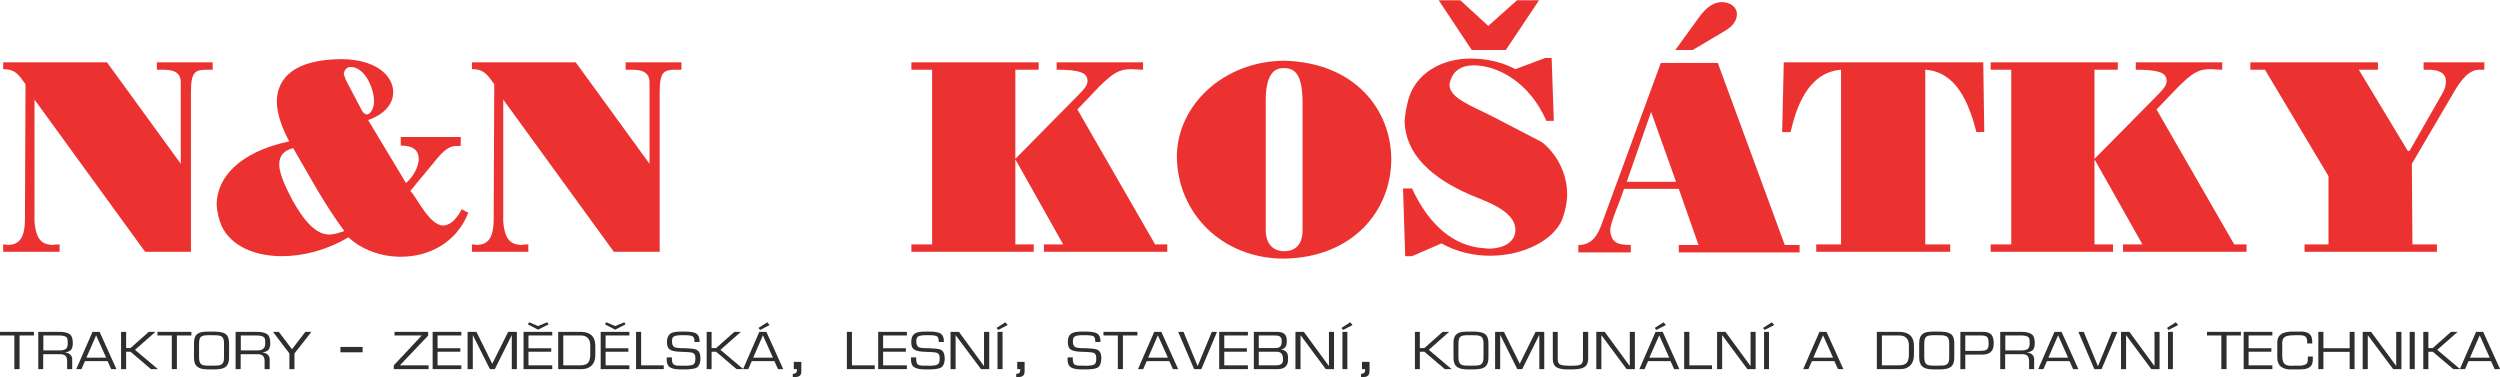 <?xml version="1.0" encoding="UTF-8"?>
<!DOCTYPE svg PUBLIC "-//W3C//DTD SVG 1.1//EN" "http://www.w3.org/Graphics/SVG/1.1/DTD/svg11.dtd">
<!-- Creator: CorelDRAW 2017 -->
<svg xmlns="http://www.w3.org/2000/svg" xml:space="preserve" width="530px" height="80px" version="1.1" style="shape-rendering:geometricPrecision; text-rendering:geometricPrecision; image-rendering:optimizeQuality; fill-rule:evenodd; clip-rule:evenodd"
viewBox="0 0 172.43 25.99"
 xmlns:xlink="http://www.w3.org/1999/xlink">
 <defs>
  <style type="text/css">
   <![CDATA[
    .fil1 {fill:#2F2E2E;fill-rule:nonzero}
    .fil0 {fill:#EB3230;fill-rule:nonzero}
   ]]>
  </style>
 </defs>
 <g id="logo_x0020_bílé">
  <g id="logo_x0020_krivky.eps">
   <path class="fil0" d="M2.38 6.85l0 8.41c0.11,1.43 0.66,1.58 1.26,1.62 0.17,-0.04 0.32,-0.04 0.47,-0.04l0 0.51 -3.89 0 0 -0.51c0.07,0 0.19,0 0.34,0.04 0.54,-0.04 1.16,-0.19 1.16,-1.77l0.04 -9.32c-0.43,-0.57 -0.64,-1.04 -1.54,-1.04l0 -0.47 7.16 0 5.09 7 0 -5.6c0,-0.81 -0.65,-0.89 -1.27,-0.89 -0.15,0 -0.27,0 -0.38,0l0 -0.51 3.85 0 0 0.51c-0.09,0 -0.2,0 -0.35,0 -0.85,0 -1.15,0.11 -1.15,1.55l0 11.01 -3.16 0 -7.63 -10.5z"/>
   <path class="fil0" d="M19.09 7c0.02,-1.7 1.28,-2.91 4.44,-2.94 2.35,0 3.59,1.11 3.59,2.28 0,0.77 -0.55,1.51 -1.73,1.92l2.61 4.34c0.45,-0.36 0.88,-1.08 0.88,-1.66 0,-0.55 -0.34,-0.92 -1.24,-0.92l0 -0.59 4.14 0 0 0.59c0,0 -0.04,0 -0.08,0.03 -0.03,0 -0.13,0 -0.24,0 -0.3,0 -0.7,0.12 -1.3,0.85l-1.86 2.25c0.47,0.45 1.28,2.35 2.27,2.39 0.44,-0.04 0.85,-0.32 1.28,-1.13l0.45 0.25c-0.84,2.11 -2.76,3.03 -4.66,3.03 -1.37,0 -2.69,-0.49 -3.61,-1.34 -1.5,0.89 -3.12,1.3 -4.58,1.3 -1.94,0 -3.52,-0.73 -4.16,-2.07 -0.2,-0.47 -0.32,-0.98 -0.35,-1.51 0.03,-1.83 1.54,-3.6 5.01,-4.34 -0.5,-0.92 -0.84,-1.88 -0.86,-2.73zm0.17 4.32c0,0.58 0.34,1.39 0.92,2.49 1,1.77 1.77,2.34 2.54,2.35 0.35,-0.01 0.69,-0.13 1.03,-0.24 -1.45,-1.96 -2.35,-3.72 -3.53,-5.72 -0.62,0.15 -0.96,0.51 -0.96,1.12zm6.03 -3.44c0.21,0 0.51,-0.34 0.51,-0.92 0,-0.85 -0.62,-2.36 -1.62,-2.36 -0.22,0 -0.43,0.15 -0.47,0.49 0.04,0.1 0.08,0.25 0.14,0.4l1.14 2.17c0.08,0.11 0.19,0.19 0.3,0.22z"/>
   <path class="fil0" d="M34.71 6.85l0 8.41c0.11,1.43 0.66,1.58 1.26,1.62 0.17,-0.04 0.32,-0.04 0.47,-0.04l0 0.51 -3.89 0 0 -0.51c0.07,0 0.19,0 0.34,0.04 0.54,-0.04 1.16,-0.19 1.16,-1.77l0.04 -9.32c-0.43,-0.57 -0.64,-1.04 -1.54,-1.04l0 -0.47 7.16 0 5.09 7 0 -5.6c0,-0.81 -0.65,-0.89 -1.28,-0.89 -0.15,0 -0.26,0 -0.37,0l0 -0.51 3.85 0 0 0.51c-0.09,0 -0.2,0 -0.36,0 -0.84,0 -1.14,0.11 -1.14,1.55l0 11.01 -3.16 0 -7.63 -10.5z"/>
   <path class="fil0" d="M62.86 4.79l0 -0.51 8.78 0 0 0.51 -1.61 0 0 6.15 4.39 -4.45c0.34,-0.34 0.59,-0.62 0.59,-0.93 0,-0.11 -0.04,-0.18 -0.04,-0.22 -0.13,-0.4 -0.73,-0.55 -2.09,-0.55l0 -0.51 5.96 0 0 0.51c-0.3,0 -0.56,-0.04 -0.81,-0.04 -0.84,0 -1.26,0.27 -2.22,1.21l-1.5 1.57 5.36 9.31 0.84 0 0 0.51 -8.51 0 0 -0.51 1.33 0 -3.27 -5.82 -0.03 0 0 5.82 1.27 0 0 0.51 -8.44 0 0 -0.51 1.43 0 0 -12.05 -1.43 0z"/>
   <path class="fil0" d="M95.96 10.94c0,3.62 -2.7,6.81 -7.4,6.88 -4.27,0 -7.35,-3.13 -7.39,-7.03 0,-3.51 3.2,-6.62 7.46,-6.62 4.82,0.15 7.3,3.36 7.33,6.77zm-7.4 -6.26c-0.45,0 -1.26,0.11 -1.26,2.24l0 8.92c0,1.17 0.73,1.47 1.26,1.47 0.54,0 1.28,-0.22 1.28,-1.47l0 -8.77c0,-2.05 -0.59,-2.39 -1.28,-2.39z"/>
   <path class="fil0" d="M106.58 3.98l0.44 0 0.15 4.34 -0.51 0c-1.19,-2.72 -3.42,-3.83 -5,-3.83 -0.96,0 -1.54,0.45 -1.69,1.34 0.03,0.94 1.5,1.43 3,2.2l3.2 1.66c0.53,0.25 1.92,1.66 1.92,3.68 0,0.55 -0.12,1.15 -0.34,1.74 -0.58,1.43 -2.67,2.51 -4.98,2.51 -1.15,0 -2.31,-0.27 -3.35,-0.85l-2.03 0.88 -0.47 0 -0.15 -4.67 0.62 0c1.34,2.9 3.1,3.79 4.31,4.03 0.33,0.08 0.65,0.08 0.95,0.12 1.21,0 1.87,-0.55 1.87,-1.29 0,-1.35 -2.13,-2 -3.13,-2.43 -2.55,-1.11 -4.47,-2.73 -4.51,-5.09 0.04,-0.51 0.12,-0.98 0.27,-1.51 0.5,-1.76 2.27,-2.79 4.28,-2.79 1.07,0 2.11,0.22 3.09,0.73l2.06 -0.77zm-1.95 -3.98l1.52 0 -2.29 3.43 -2.35 0 -2.28 -3.43 1.49 0 1.93 1.77 1.98 -1.77z"/>
   <path class="fil0" d="M114.55 4.32l3.93 0 4.62 12.56 1.02 0 0 0.51 -8.33 0 0 -0.51 1.36 0 -1.36 -3.87 -3.78 0c-0.3,0.95 -0.95,2.32 -0.95,2.87 0.07,0.77 0.41,1 1.42,1l0 0.51 -3.62 0 0 -0.51c0.95,0 1.35,-0.68 1.65,-1.55l4.04 -11.01zm-0.67 3.38l-1.68 4.82 3.4 0 -1.72 -4.82zm3.28 -6.49c0.4,-0.55 0.89,-1.08 1.62,-1.08 0.53,0 1.02,0.32 1.02,0.83 -0.02,0.66 -0.55,0.98 -0.89,1.19l-2.16 1.28 -1.2 0 1.61 -2.22z"/>
   <path class="fil0" d="M126.98 4.79c-2.35,0.19 -3.12,2.75 -3.48,4.3l-0.58 0 0.11 -4.81 13.76 0 0.07 4.81 -0.54 0c-0.53,-2.02 -1.37,-4.15 -3.53,-4.3l0 12.05 1.72 0 0 0.51 -9.24 0 0 -0.51 1.71 0 0 -12.05z"/>
   <path class="fil0" d="M137.3 4.79l0 -0.51 8.77 0 0 0.51 -1.61 0 0 6.15 4.4 -4.45c0.33,-0.34 0.58,-0.62 0.58,-0.93 0,-0.11 -0.04,-0.18 -0.04,-0.22 -0.13,-0.4 -0.73,-0.55 -2.09,-0.55l0 -0.51 5.96 0 0 0.51c-0.3,0 -0.56,-0.04 -0.81,-0.04 -0.84,0 -1.25,0.27 -2.21,1.21l-1.51 1.57 5.36 9.31 0.85 0 0 0.51 -8.52 0 0 -0.51 1.34 0 -3.28 -5.82 -0.03 0 0 5.82 1.28 0 0 0.51 -8.44 0 0 -0.51 1.42 0 0 -12.05 -1.42 0z"/>
   <path class="fil0" d="M160.6 12.13l-4.38 -7.34 -1.01 0 0 -0.51 8.8 0 0 0.51 -1.32 0 3.38 5.6 0.12 0 2.23 -3.9c0.23,-0.38 0.28,-0.66 0.28,-0.89 0,-0.7 -0.69,-0.81 -1.24,-0.81 -0.11,0 -0.22,0 -0.3,0l0 -0.51 4.19 0 0 0.51 -0.32 0c-0.71,0 -1.25,0.59 -1.91,1.77l-2.77 4.72 0.04 5.56 1.69 0 0 0.51 -9.13 0 0 -0.51 1.65 0 0 -4.71z"/>
   <polygon class="fil1" points="0.99,23.12 0,23.12 0,22.87 2.34,22.87 2.34,23.12 1.35,23.12 1.35,25.44 0.99,25.44 "/>
   <path class="fil1" d="M4.84 23.06c0.14,0.12 0.18,0.34 0.18,0.57 0,0.16 -0.01,0.35 -0.12,0.48 -0.09,0.1 -0.23,0.15 -0.41,0.17l0 0.01c0.29,0.03 0.49,0.21 0.49,0.46l0 0.69 -0.35 0 0 -0.57c0,-0.12 -0.03,-0.27 -0.12,-0.35 -0.08,-0.09 -0.25,-0.11 -0.42,-0.11l-1.11 0 0 1.03 -0.34 0 0 -2.57 1.48 0c0.28,0 0.56,0.05 0.72,0.19zm-1.85 0.06l0 1.03 1.09 0c0.2,0 0.36,-0.02 0.48,-0.12 0.09,-0.09 0.11,-0.24 0.11,-0.37 0,-0.04 0,-0.06 0,-0.08 0,-0.13 -0.01,-0.26 -0.08,-0.34 -0.09,-0.08 -0.29,-0.12 -0.47,-0.12l-1.13 0z"/>
   <path class="fil1" d="M6.87 22.87l1.16 2.57 -0.36 0 -0.25 -0.55 -1.56 0 -0.24 0.55 -0.36 0 1.12 -2.57 0.49 0zm0.45 1.78l-0.69 -1.54 -0.67 1.54 1.36 0z"/>
   <polygon class="fil1" points="8.7,22.87 8.7,23.99 9,23.99 10.26,22.87 10.72,22.87 9.31,24.11 10.89,25.44 10.41,25.44 9,24.24 8.7,24.24 8.7,25.44 8.35,25.44 8.35,22.87 "/>
   <polygon class="fil1" points="11.85,23.12 10.86,23.12 10.86,22.87 13.2,22.87 13.2,23.12 12.2,23.12 12.2,25.44 11.85,25.44 "/>
   <path class="fil1" d="M15.64 23.09c0,0 0.17,0.14 0.16,0.67l0 0.89c0,0.31 -0.08,0.44 -0.16,0.56 -0.18,0.23 -0.6,0.25 -0.89,0.25 -0.11,0 -0.23,0 -0.35,0 -0.28,0 -0.61,-0.02 -0.82,-0.21 -0.16,-0.14 -0.2,-0.38 -0.2,-0.61l0 -0.91c0,-0.23 0.01,-0.46 0.15,-0.64 0.22,-0.26 0.68,-0.24 1.06,-0.24 0.35,0 0.85,0 1.05,0.24zm-1.19 0.01c-0.29,0 -0.53,0.01 -0.64,0.17 -0.1,0.17 -0.07,0.4 -0.08,0.42l0 0.94c0,0.26 0.06,0.36 0.1,0.42 0.1,0.14 0.34,0.15 0.56,0.15 0.08,0 0.15,0 0.2,0 0.36,0 0.62,0.01 0.74,-0.13 0.07,-0.07 0.12,-0.17 0.12,-0.42l0 -0.99c0,-0.08 0,-0.32 -0.13,-0.44 -0.07,-0.06 -0.17,-0.09 -0.3,-0.11 -0.14,-0.01 -0.3,0 -0.44,-0.01 -0.04,0 -0.08,0 -0.13,0z"/>
   <path class="fil1" d="M18.46 23.06c0.14,0.12 0.18,0.34 0.18,0.57 0,0.16 -0.02,0.35 -0.12,0.48 -0.1,0.1 -0.23,0.15 -0.42,0.17l0 0.01c0.3,0.03 0.5,0.21 0.5,0.46l0 0.69 -0.35 0 0 -0.57c0,-0.12 -0.03,-0.27 -0.12,-0.35 -0.08,-0.09 -0.25,-0.11 -0.42,-0.11l-1.11 0 0 1.03 -0.35 0 0 -2.57 1.48 0c0.29,0 0.57,0.05 0.73,0.19zm-1.85 0.06l0 1.03 1.09 0c0.2,0 0.36,-0.02 0.47,-0.12 0.1,-0.09 0.12,-0.24 0.12,-0.37 0,-0.04 0,-0.06 0,-0.08 0,-0.13 -0.01,-0.26 -0.08,-0.34 -0.1,-0.08 -0.29,-0.12 -0.47,-0.12l-1.13 0z"/>
   <polygon class="fil1" points="19.96,24.36 18.83,22.87 19.23,22.87 20.14,24.07 21.06,22.87 21.48,22.87 20.31,24.36 20.31,25.44 19.96,25.44 "/>
   <polygon class="fil1" points="23.48,24.28 25.01,24.28 25.01,23.91 23.48,23.91 "/>
   <path class="fil1" d="M29.53 22.87l0 0.26c-0.66,0.69 -1.32,1.39 -1.95,2.05l1.98 0 0 0.26 -2.4 0 0 -0.26 1.93 -2.06 -1.88 0 0 -0.25 2.32 0z"/>
   <polygon class="fil1" points="29.84,22.87 31.82,22.87 31.82,23.12 30.18,23.12 30.18,24 31.75,24 31.75,24.24 30.18,24.24 30.18,25.18 31.82,25.18 31.82,25.44 29.84,25.44 "/>
   <polygon class="fil1" points="32.25,22.87 32.86,22.87 33.95,25.07 35.05,22.87 35.65,22.87 35.65,25.44 35.3,25.44 35.3,23.09 35.3,23.09 34.13,25.44 33.79,25.44 32.61,23.09 32.61,23.09 32.61,25.44 32.25,25.44 "/>
   <path class="fil1" d="M36.11 22.87l1.98 0 0 0.25 -1.64 0 0 0.88 1.57 0 0 0.24 -1.57 0 0 0.94 1.64 0 0 0.26 -1.98 0 0 -2.57zm1 -0.15l0.73 -0.37 -0.1 -0.14 -0.63 0.26 -0.61 -0.26 -0.1 0.14 0.71 0.37z"/>
   <path class="fil1" d="M38.5 25.44l0 -2.57 1.51 0c0.5,0 0.75,0.15 0.9,0.37 0.1,0.15 0.15,0.37 0.15,0.63l0 0.55c0,0.34 -0.07,0.73 -0.47,0.92 -0.13,0.07 -0.3,0.1 -0.5,0.1l-1.59 0zm2.06 -0.44c0.15,-0.17 0.15,-0.45 0.15,-0.65l0 -0.57c0,-0.29 -0.13,-0.66 -0.64,-0.66l-1.22 0 0 2.06 1.13 0c0.27,0 0.46,-0.04 0.58,-0.18z"/>
   <path class="fil1" d="M41.43 22.87l1.98 0 0 0.25 -1.64 0 0 0.88 1.57 0 0 0.24 -1.57 0 0 0.94 1.64 0 0 0.26 -1.98 0 0 -2.57zm1 -0.15l0.72 -0.37 -0.09 -0.14 -0.63 0.26 -0.61 -0.26 -0.1 0.14 0.71 0.37z"/>
   <polygon class="fil1" points="44.22,22.87 44.22,25.18 45.78,25.18 45.78,25.44 43.87,25.44 43.87,22.87 "/>
   <path class="fil1" d="M48.03 22.99c0.15,0.1 0.22,0.28 0.22,0.51 0,0.01 0,0.04 0,0.07l-0.35 0c0,-0.12 0,-0.28 -0.09,-0.36 -0.1,-0.1 -0.33,-0.11 -0.66,-0.11 -0.02,0 -0.05,0 -0.09,0 -0.22,0 -0.46,0.01 -0.6,0.1 -0.09,0.06 -0.11,0.18 -0.11,0.34 0,0.14 0.03,0.32 0.18,0.39 0.19,0.08 0.5,0.06 0.73,0.07 0.33,0.02 0.63,0.02 0.81,0.12 0.24,0.14 0.24,0.44 0.24,0.59 0,0.28 -0.08,0.52 -0.26,0.63 -0.23,0.12 -0.64,0.12 -0.96,0.12 -0.04,0 -0.08,0 -0.13,0 -0.25,0 -0.56,-0.02 -0.75,-0.15 -0.18,-0.11 -0.22,-0.31 -0.23,-0.52 0.01,-0.06 0.01,-0.11 0.01,-0.16l0.36 0c0,0.02 0,0.03 -0.01,0.06 0.01,0.17 0.01,0.35 0.13,0.43 0.06,0.05 0.16,0.07 0.26,0.08 0.11,0 0.24,0 0.34,0 0.07,0 0.15,0 0.23,0.01 0.21,-0.01 0.4,-0.02 0.52,-0.09 0.12,-0.07 0.14,-0.23 0.14,-0.39 0,-0.02 0,-0.03 0,-0.04 0,-0.12 -0.01,-0.25 -0.11,-0.33 -0.09,-0.08 -0.31,-0.09 -0.53,-0.1 -0.34,-0.02 -0.85,0 -1.1,-0.16 -0.17,-0.1 -0.21,-0.28 -0.22,-0.5 -0.01,-0.28 0.08,-0.49 0.23,-0.6 0.21,-0.15 0.56,-0.15 0.92,-0.15 0.4,0 0.72,0.03 0.88,0.14z"/>
   <polygon class="fil1" points="49.08,22.87 49.08,23.99 49.39,23.99 50.65,22.87 51.1,22.87 49.69,24.11 51.27,25.44 50.8,25.44 49.39,24.24 49.08,24.24 49.08,25.44 48.74,25.44 48.74,22.87 "/>
   <path class="fil1" d="M52.86 22.87l1.16 2.57 -0.36 0 -0.25 -0.55 -1.56 0 -0.24 0.55 -0.36 0 1.12 -2.57 0.49 0zm0.45 1.78l-0.69 -1.54 -0.67 1.54 1.36 0zm-0.88 -1.91l0.65 -0.34 -0.16 -0.19 -0.61 0.39 0.12 0.14z"/>
   <path class="fil1" d="M55.27 24.94l0 0.56c0,0.23 -0.02,0.31 -0.09,0.38 -0.09,0.1 -0.26,0.11 -0.43,0.11 -0.02,0 -0.04,0 -0.07,0l0 -0.22c0.26,-0.02 0.29,-0.13 0.29,-0.33l-0.22 0 0 -0.5 0.52 0z"/>
   <polygon class="fil1" points="58.76,22.87 58.76,25.18 60.33,25.18 60.33,25.44 58.41,25.44 58.41,22.87 "/>
   <polygon class="fil1" points="60.57,22.87 62.55,22.87 62.55,23.12 60.91,23.12 60.91,24 62.48,24 62.48,24.24 60.91,24.24 60.91,25.18 62.55,25.18 62.55,25.44 60.57,25.44 "/>
   <path class="fil1" d="M64.88 22.99c0.15,0.1 0.22,0.28 0.22,0.51 0,0.01 0,0.04 0,0.07l-0.35 0c-0.01,-0.12 -0.01,-0.28 -0.09,-0.36 -0.1,-0.1 -0.33,-0.11 -0.66,-0.11 -0.03,0 -0.05,0 -0.09,0 -0.23,0 -0.47,0.01 -0.6,0.1 -0.09,0.06 -0.11,0.18 -0.11,0.34 0,0.14 0.03,0.32 0.18,0.39 0.18,0.08 0.5,0.06 0.73,0.07 0.33,0.02 0.62,0.02 0.81,0.12 0.23,0.14 0.23,0.44 0.24,0.59 0,0.28 -0.08,0.52 -0.27,0.63 -0.23,0.12 -0.63,0.12 -0.96,0.12 -0.03,0 -0.07,0 -0.12,0 -0.25,0 -0.56,-0.02 -0.75,-0.15 -0.18,-0.11 -0.22,-0.31 -0.23,-0.52 0.01,-0.06 0.01,-0.11 0.01,-0.16l0.35 0c0,0.02 0,0.03 0,0.06 0,0.17 0.01,0.35 0.12,0.43 0.07,0.05 0.17,0.07 0.27,0.08 0.11,0 0.24,0 0.34,0 0.07,0 0.15,0 0.23,0.01 0.21,-0.01 0.4,-0.02 0.51,-0.09 0.13,-0.07 0.15,-0.23 0.15,-0.39 0,-0.02 0,-0.03 0,-0.04 0,-0.12 -0.01,-0.25 -0.11,-0.33 -0.09,-0.08 -0.31,-0.09 -0.54,-0.1 -0.33,-0.02 -0.84,0 -1.09,-0.16 -0.17,-0.1 -0.21,-0.28 -0.22,-0.5 -0.01,-0.28 0.07,-0.49 0.23,-0.6 0.2,-0.15 0.56,-0.15 0.92,-0.15 0.4,0 0.72,0.03 0.88,0.14z"/>
   <polygon class="fil1" points="66.14,22.87 67.86,25.22 67.87,25.22 67.87,22.87 68.23,22.87 68.23,25.44 67.66,25.44 65.92,23.11 65.91,23.11 65.91,25.44 65.56,25.44 65.56,22.87 "/>
   <path class="fil1" d="M68.73 22.6l0.61 -0.39 0.16 0.19 -0.65 0.34 -0.12 -0.14zm0.07 0.27l0 2.57 0.35 0 0 -2.57 -0.35 0z"/>
   <path class="fil1" d="M70.67 24.94l0 0.56c0,0.23 -0.02,0.31 -0.09,0.38 -0.09,0.1 -0.25,0.11 -0.42,0.11 -0.03,0 -0.05,0 -0.07,0l0 -0.22c0.25,-0.02 0.28,-0.13 0.28,-0.33l-0.21 0 0 -0.5 0.51 0z"/>
   <path class="fil1" d="M75.68 22.99c0.15,0.1 0.22,0.28 0.22,0.51 0,0.01 0,0.04 0,0.07l-0.35 0c-0.01,-0.12 -0.01,-0.28 -0.09,-0.36 -0.1,-0.1 -0.33,-0.11 -0.66,-0.11 -0.02,0 -0.05,0 -0.09,0 -0.23,0 -0.46,0.01 -0.6,0.1 -0.09,0.06 -0.11,0.18 -0.11,0.34 0,0.14 0.03,0.32 0.18,0.39 0.19,0.08 0.5,0.06 0.73,0.07 0.33,0.02 0.63,0.02 0.81,0.12 0.24,0.14 0.24,0.44 0.24,0.59 0,0.28 -0.08,0.52 -0.26,0.63 -0.23,0.12 -0.64,0.12 -0.96,0.12 -0.04,0 -0.08,0 -0.13,0 -0.25,0 -0.56,-0.02 -0.75,-0.15 -0.18,-0.11 -0.22,-0.31 -0.23,-0.52 0.01,-0.06 0.01,-0.11 0.01,-0.16l0.36 0c0,0.02 0,0.03 -0.01,0.06 0.01,0.17 0.01,0.35 0.12,0.43 0.07,0.05 0.17,0.07 0.27,0.08 0.11,0 0.24,0 0.34,0 0.07,0 0.15,0 0.23,0.01 0.21,-0.01 0.4,-0.02 0.52,-0.09 0.12,-0.07 0.14,-0.23 0.14,-0.39 0,-0.02 0,-0.03 0,-0.04 0,-0.12 -0.01,-0.25 -0.11,-0.33 -0.09,-0.08 -0.31,-0.09 -0.53,-0.1 -0.34,-0.02 -0.85,0 -1.1,-0.16 -0.17,-0.1 -0.21,-0.28 -0.22,-0.5 -0.01,-0.28 0.07,-0.49 0.23,-0.6 0.21,-0.15 0.56,-0.15 0.92,-0.15 0.4,0 0.72,0.03 0.88,0.14z"/>
   <polygon class="fil1" points="77.1,23.12 76.11,23.12 76.11,22.87 78.45,22.87 78.45,23.12 77.45,23.12 77.45,25.44 77.1,25.44 "/>
   <path class="fil1" d="M80.1 22.87l1.16 2.57 -0.36 0 -0.25 -0.55 -1.56 0 -0.24 0.55 -0.36 0 1.12 -2.57 0.49 0zm0.45 1.78l-0.69 -1.54 -0.67 1.54 1.36 0z"/>
   <polygon class="fil1" points="82.36,25.44 81.26,22.87 81.63,22.87 82.6,25.22 82.61,25.22 83.58,22.87 83.94,22.87 82.86,25.44 "/>
   <polygon class="fil1" points="84.09,22.87 86.07,22.87 86.07,23.12 84.44,23.12 84.44,24 86,24 86,24.24 84.44,24.24 84.44,25.18 86.07,25.18 86.07,25.44 84.09,25.44 "/>
   <path class="fil1" d="M88.84 24.79c0,0.35 -0.18,0.65 -0.7,0.65l-1.66 0 0 -2.57 1.62 0c0.5,0 0.65,0.24 0.65,0.61 0.02,0.41 -0.14,0.54 -0.38,0.61 0.48,0.08 0.47,0.39 0.47,0.7zm-2.02 -1.67l0 0.87 1.06 0c0.22,0 0.34,-0.03 0.41,-0.1 0.11,-0.1 0.11,-0.27 0.11,-0.41 0,-0.09 -0.01,-0.19 -0.09,-0.26 -0.09,-0.09 -0.21,-0.1 -0.45,-0.1l-1.04 0zm0 2.06l1.18 0c0.52,0 0.49,-0.27 0.49,-0.45 0,-0.25 -0.08,-0.49 -0.44,-0.49l-1.23 0 0 0.94z"/>
   <polygon class="fil1" points="89.93,22.87 91.65,25.22 91.66,25.22 91.66,22.87 92.01,22.87 92.01,25.44 91.44,25.44 89.71,23.11 89.7,23.11 89.7,25.44 89.35,25.44 89.35,22.87 "/>
   <path class="fil1" d="M92.52 22.6l0.61 -0.39 0.16 0.19 -0.66 0.34 -0.11 -0.14zm0.07 0.27l0 2.57 0.34 0 0 -2.57 -0.34 0z"/>
   <path class="fil1" d="M94.46 24.94l0 0.56c0,0.23 -0.03,0.31 -0.1,0.38 -0.08,0.1 -0.25,0.11 -0.42,0.11 -0.02,0 -0.04,0 -0.07,0l0 -0.22c0.25,-0.02 0.29,-0.13 0.29,-0.33l-0.22 0 0 -0.5 0.52 0z"/>
   <polygon class="fil1" points="97.93,22.87 97.93,23.99 98.24,23.99 99.5,22.87 99.95,22.87 98.55,24.11 100.12,25.44 99.65,25.44 98.24,24.24 97.93,24.24 97.93,25.44 97.59,25.44 97.59,22.87 "/>
   <path class="fil1" d="M102.5 23.09c0,0 0.18,0.14 0.16,0.67l0 0.89c0,0.31 -0.07,0.44 -0.16,0.56 -0.18,0.23 -0.59,0.25 -0.88,0.25 -0.12,0 -0.24,0 -0.36,0 -0.27,0 -0.6,-0.02 -0.81,-0.21 -0.16,-0.14 -0.2,-0.38 -0.2,-0.61l0 -0.91c0,-0.23 0,-0.46 0.15,-0.64 0.22,-0.26 0.67,-0.24 1.05,-0.24 0.35,0 0.85,0 1.05,0.24zm-1.19 0.01c-0.29,0 -0.53,0.01 -0.64,0.17 -0.1,0.17 -0.07,0.4 -0.08,0.42l0 0.94c0,0.26 0.07,0.36 0.1,0.42 0.1,0.14 0.34,0.15 0.57,0.15 0.07,0 0.14,0 0.2,0 0.35,0 0.61,0.01 0.74,-0.13 0.06,-0.07 0.12,-0.17 0.12,-0.42l0 -0.99c0,-0.08 0,-0.32 -0.14,-0.44 -0.06,-0.06 -0.17,-0.09 -0.3,-0.11 -0.13,-0.01 -0.29,0 -0.44,-0.01 -0.04,0 -0.08,0 -0.13,0z"/>
   <polygon class="fil1" points="103.12,22.87 103.73,22.87 104.82,25.07 105.91,22.87 106.51,22.87 106.51,25.44 106.17,25.44 106.17,23.09 106.16,23.09 104.99,25.44 104.65,25.44 103.48,23.09 103.47,23.09 103.47,25.44 103.12,25.44 "/>
   <path class="fil1" d="M108.41 25.21c0.26,-0.01 0.53,-0.01 0.65,-0.12 0.12,-0.09 0.12,-0.28 0.12,-0.45l0 -1.77 0.36 0 0 1.84c0,0.27 -0.08,0.47 -0.25,0.58 -0.26,0.17 -0.68,0.17 -1.04,0.17 -0.29,0 -0.59,0 -0.84,-0.12 -0.23,-0.1 -0.31,-0.36 -0.31,-0.6l0 -1.87 0.34 0 0 1.86c0,0.17 0.03,0.32 0.15,0.38 0.14,0.09 0.42,0.09 0.64,0.1 0.03,-0.01 0.06,-0.01 0.09,-0.01 0.02,0 0.06,0 0.09,0.01z"/>
   <polygon class="fil1" points="110.68,22.87 112.4,25.22 112.41,25.22 112.41,22.87 112.76,22.87 112.76,25.44 112.19,25.44 110.46,23.11 110.45,23.11 110.45,25.44 110.1,25.44 110.1,22.87 "/>
   <path class="fil1" d="M114.68 22.87l1.15 2.57 -0.36 0 -0.25 -0.55 -1.55 0 -0.24 0.55 -0.36 0 1.12 -2.57 0.49 0zm0.45 1.78l-0.69 -1.54 -0.68 1.54 1.37 0zm-0.89 -1.91l0.66 -0.34 -0.16 -0.19 -0.61 0.39 0.11 0.14z"/>
   <polygon class="fil1" points="116.52,22.87 116.52,25.18 118.08,25.18 118.08,25.44 116.16,25.44 116.16,22.87 "/>
   <polygon class="fil1" points="119.01,22.87 120.73,25.22 120.74,25.22 120.74,22.87 121.09,22.87 121.09,25.44 120.52,25.44 118.79,23.11 118.78,23.11 118.78,25.44 118.43,25.44 118.43,22.87 "/>
   <path class="fil1" d="M121.6 22.6l0.61 -0.39 0.16 0.19 -0.66 0.34 -0.11 -0.14zm0.07 0.27l0 2.57 0.34 0 0 -2.57 -0.34 0z"/>
   <path class="fil1" d="M125.98 22.87l1.16 2.57 -0.37 0 -0.25 -0.55 -1.55 0 -0.24 0.55 -0.36 0 1.12 -2.57 0.49 0zm0.45 1.78l-0.69 -1.54 -0.67 1.54 1.36 0z"/>
   <path class="fil1" d="M129.45 25.44l0 -2.57 1.51 0c0.49,0 0.75,0.15 0.9,0.37 0.1,0.15 0.15,0.37 0.15,0.63l0 0.55c0,0.34 -0.08,0.73 -0.47,0.92 -0.13,0.07 -0.3,0.1 -0.5,0.1l-1.59 0zm2.06 -0.44c0.15,-0.17 0.15,-0.45 0.15,-0.65l0 -0.57c0,-0.29 -0.13,-0.66 -0.64,-0.66l-1.22 0 0 2.06 1.12 0c0.28,0 0.47,-0.04 0.59,-0.18z"/>
   <path class="fil1" d="M134.63 23.09c0,0 0.18,0.14 0.16,0.67l0 0.89c0,0.31 -0.07,0.44 -0.16,0.56 -0.18,0.23 -0.6,0.25 -0.88,0.25 -0.12,0 -0.24,0 -0.36,0 -0.28,0 -0.6,-0.02 -0.81,-0.21 -0.16,-0.14 -0.21,-0.38 -0.21,-0.61l0 -0.91c0,-0.23 0.01,-0.46 0.16,-0.64 0.21,-0.26 0.67,-0.24 1.05,-0.24 0.35,0 0.85,0 1.05,0.24zm-1.19 0.01c-0.29,0 -0.53,0.01 -0.64,0.17 -0.1,0.17 -0.07,0.4 -0.08,0.42l0 0.94c0,0.26 0.07,0.36 0.1,0.42 0.1,0.14 0.34,0.15 0.56,0.15 0.08,0 0.15,0 0.21,0 0.35,0 0.61,0.01 0.74,-0.13 0.06,-0.07 0.11,-0.17 0.11,-0.42l0 -0.99c0,-0.08 0,-0.32 -0.13,-0.44 -0.07,-0.06 -0.17,-0.09 -0.3,-0.11 -0.14,-0.01 -0.3,0 -0.44,-0.01 -0.04,0 -0.08,0 -0.13,0z"/>
   <path class="fil1" d="M135.55 25.44l-0.34 0 0 -2.57 1.56 0c0.3,0 0.51,0.08 0.61,0.24 0.1,0.14 0.13,0.35 0.13,0.54 0,0.22 -0.03,0.45 -0.19,0.59 -0.11,0.12 -0.29,0.2 -0.6,0.2l-1.17 0 0 1zm0.99 -1.26c0.27,0 0.41,-0.02 0.5,-0.1 0.11,-0.1 0.12,-0.22 0.12,-0.4 0,-0.17 -0.02,-0.34 -0.07,-0.41 -0.05,-0.09 -0.17,-0.15 -0.44,-0.15l-1.1 0 0 1.06 0.99 0z"/>
   <path class="fil1" d="M140.16 23.06c0.14,0.12 0.18,0.34 0.18,0.57 0,0.16 -0.01,0.35 -0.12,0.48 -0.09,0.1 -0.23,0.15 -0.41,0.17l0 0.01c0.29,0.03 0.49,0.21 0.49,0.46l0 0.69 -0.35 0 0 -0.57c0,-0.12 -0.03,-0.27 -0.12,-0.35 -0.08,-0.09 -0.25,-0.11 -0.42,-0.11l-1.11 0 0 1.03 -0.34 0 0 -2.57 1.48 0c0.28,0 0.56,0.05 0.72,0.19zm-1.85 0.06l0 1.03 1.09 0c0.2,0 0.36,-0.02 0.48,-0.12 0.09,-0.09 0.11,-0.24 0.11,-0.37 0,-0.04 0,-0.06 0,-0.08 0,-0.13 -0.01,-0.26 -0.08,-0.34 -0.09,-0.08 -0.29,-0.12 -0.47,-0.12l-1.13 0z"/>
   <path class="fil1" d="M142.19 22.87l1.16 2.57 -0.36 0 -0.25 -0.55 -1.56 0 -0.24 0.55 -0.36 0 1.12 -2.57 0.49 0zm0.45 1.78l-0.69 -1.54 -0.67 1.54 1.36 0z"/>
   <polygon class="fil1" points="144.45,25.44 143.35,22.87 143.72,22.87 144.69,25.22 144.71,25.22 145.67,22.87 146.04,22.87 144.95,25.44 "/>
   <polygon class="fil1" points="146.87,22.87 148.59,25.22 148.6,25.22 148.6,22.87 148.95,22.87 148.95,25.44 148.38,25.44 146.65,23.11 146.64,23.11 146.64,25.44 146.29,25.44 146.29,22.87 "/>
   <path class="fil1" d="M149.46 22.6l0.61 -0.39 0.16 0.19 -0.66 0.34 -0.11 -0.14zm0.07 0.27l0 2.57 0.34 0 0 -2.57 -0.34 0z"/>
   <polygon class="fil1" points="153.21,23.12 152.22,23.12 152.22,22.87 154.56,22.87 154.56,23.12 153.57,23.12 153.57,25.44 153.21,25.44 "/>
   <polygon class="fil1" points="154.75,22.87 156.73,22.87 156.73,23.12 155.09,23.12 155.09,24 156.66,24 156.66,24.24 155.09,24.24 155.09,25.18 156.73,25.18 156.73,25.44 154.75,25.44 "/>
   <path class="fil1" d="M159.13 23.57c0,-0.12 -0.01,-0.3 -0.13,-0.38 -0.11,-0.08 -0.28,-0.09 -0.47,-0.09 -0.03,0 -0.05,0 -0.07,0 -0.33,0.01 -0.73,-0.01 -0.91,0.15 -0.07,0.07 -0.14,0.18 -0.14,0.38l0 0.84c0,0.39 0.07,0.54 0.18,0.62 0.13,0.12 0.29,0.11 0.47,0.12 0.08,-0.01 0.14,-0.01 0.21,-0.01 0.16,0 0.31,0 0.44,0 0.15,-0.02 0.28,-0.05 0.35,-0.11 0.07,-0.05 0.1,-0.14 0.11,-0.23 0.01,-0.09 0.01,-0.21 0.01,-0.29l0.34 0 0 0.14c0,0.2 -0.01,0.42 -0.18,0.56 -0.19,0.18 -0.52,0.19 -0.79,0.19 -0.07,0 -0.15,0 -0.22,0l-0.35 0c-0.26,0 -0.43,-0.03 -0.67,-0.2 -0.13,-0.1 -0.24,-0.33 -0.24,-0.6l0 -1.01c0,-0.26 0.05,-0.42 0.18,-0.55 0.27,-0.27 0.79,-0.25 1.17,-0.25 0.15,0 0.28,0 0.41,0 0.16,0.02 0.31,0.06 0.41,0.13 0.23,0.15 0.24,0.41 0.24,0.62 0,0.03 0,0.05 0,0.07l-0.35 0c0,-0.02 0,-0.05 0,-0.1z"/>
   <polygon class="fil1" points="160.25,22.87 160.25,24 162.06,24 162.06,22.87 162.4,22.87 162.4,25.44 162.06,25.44 162.06,24.25 160.25,24.25 160.25,25.44 159.9,25.44 159.9,22.87 "/>
   <polygon class="fil1" points="163.54,22.87 165.27,25.22 165.27,25.22 165.27,22.87 165.63,22.87 165.63,25.44 165.06,25.44 163.32,23.11 163.31,23.11 163.31,25.44 162.96,25.44 162.96,22.87 "/>
   <polygon class="fil1" points="166.2,25.44 166.55,25.44 166.55,22.87 166.2,22.87 "/>
   <polygon class="fil1" points="167.49,22.87 167.49,23.99 167.79,23.99 169.05,22.87 169.51,22.87 168.1,24.11 169.68,25.44 169.21,25.44 167.79,24.24 167.49,24.24 167.49,25.44 167.14,25.44 167.14,22.87 "/>
   <path class="fil1" d="M171.27 22.87l1.16 2.56 0 0.01 -0.37 0 -0.25 -0.55 -1.55 0 -0.24 0.55 -0.36 0 1.12 -2.57 0.49 0zm0.45 1.78l-0.69 -1.54 -0.67 1.54 1.36 0z"/>
  </g>
 </g>
</svg>
